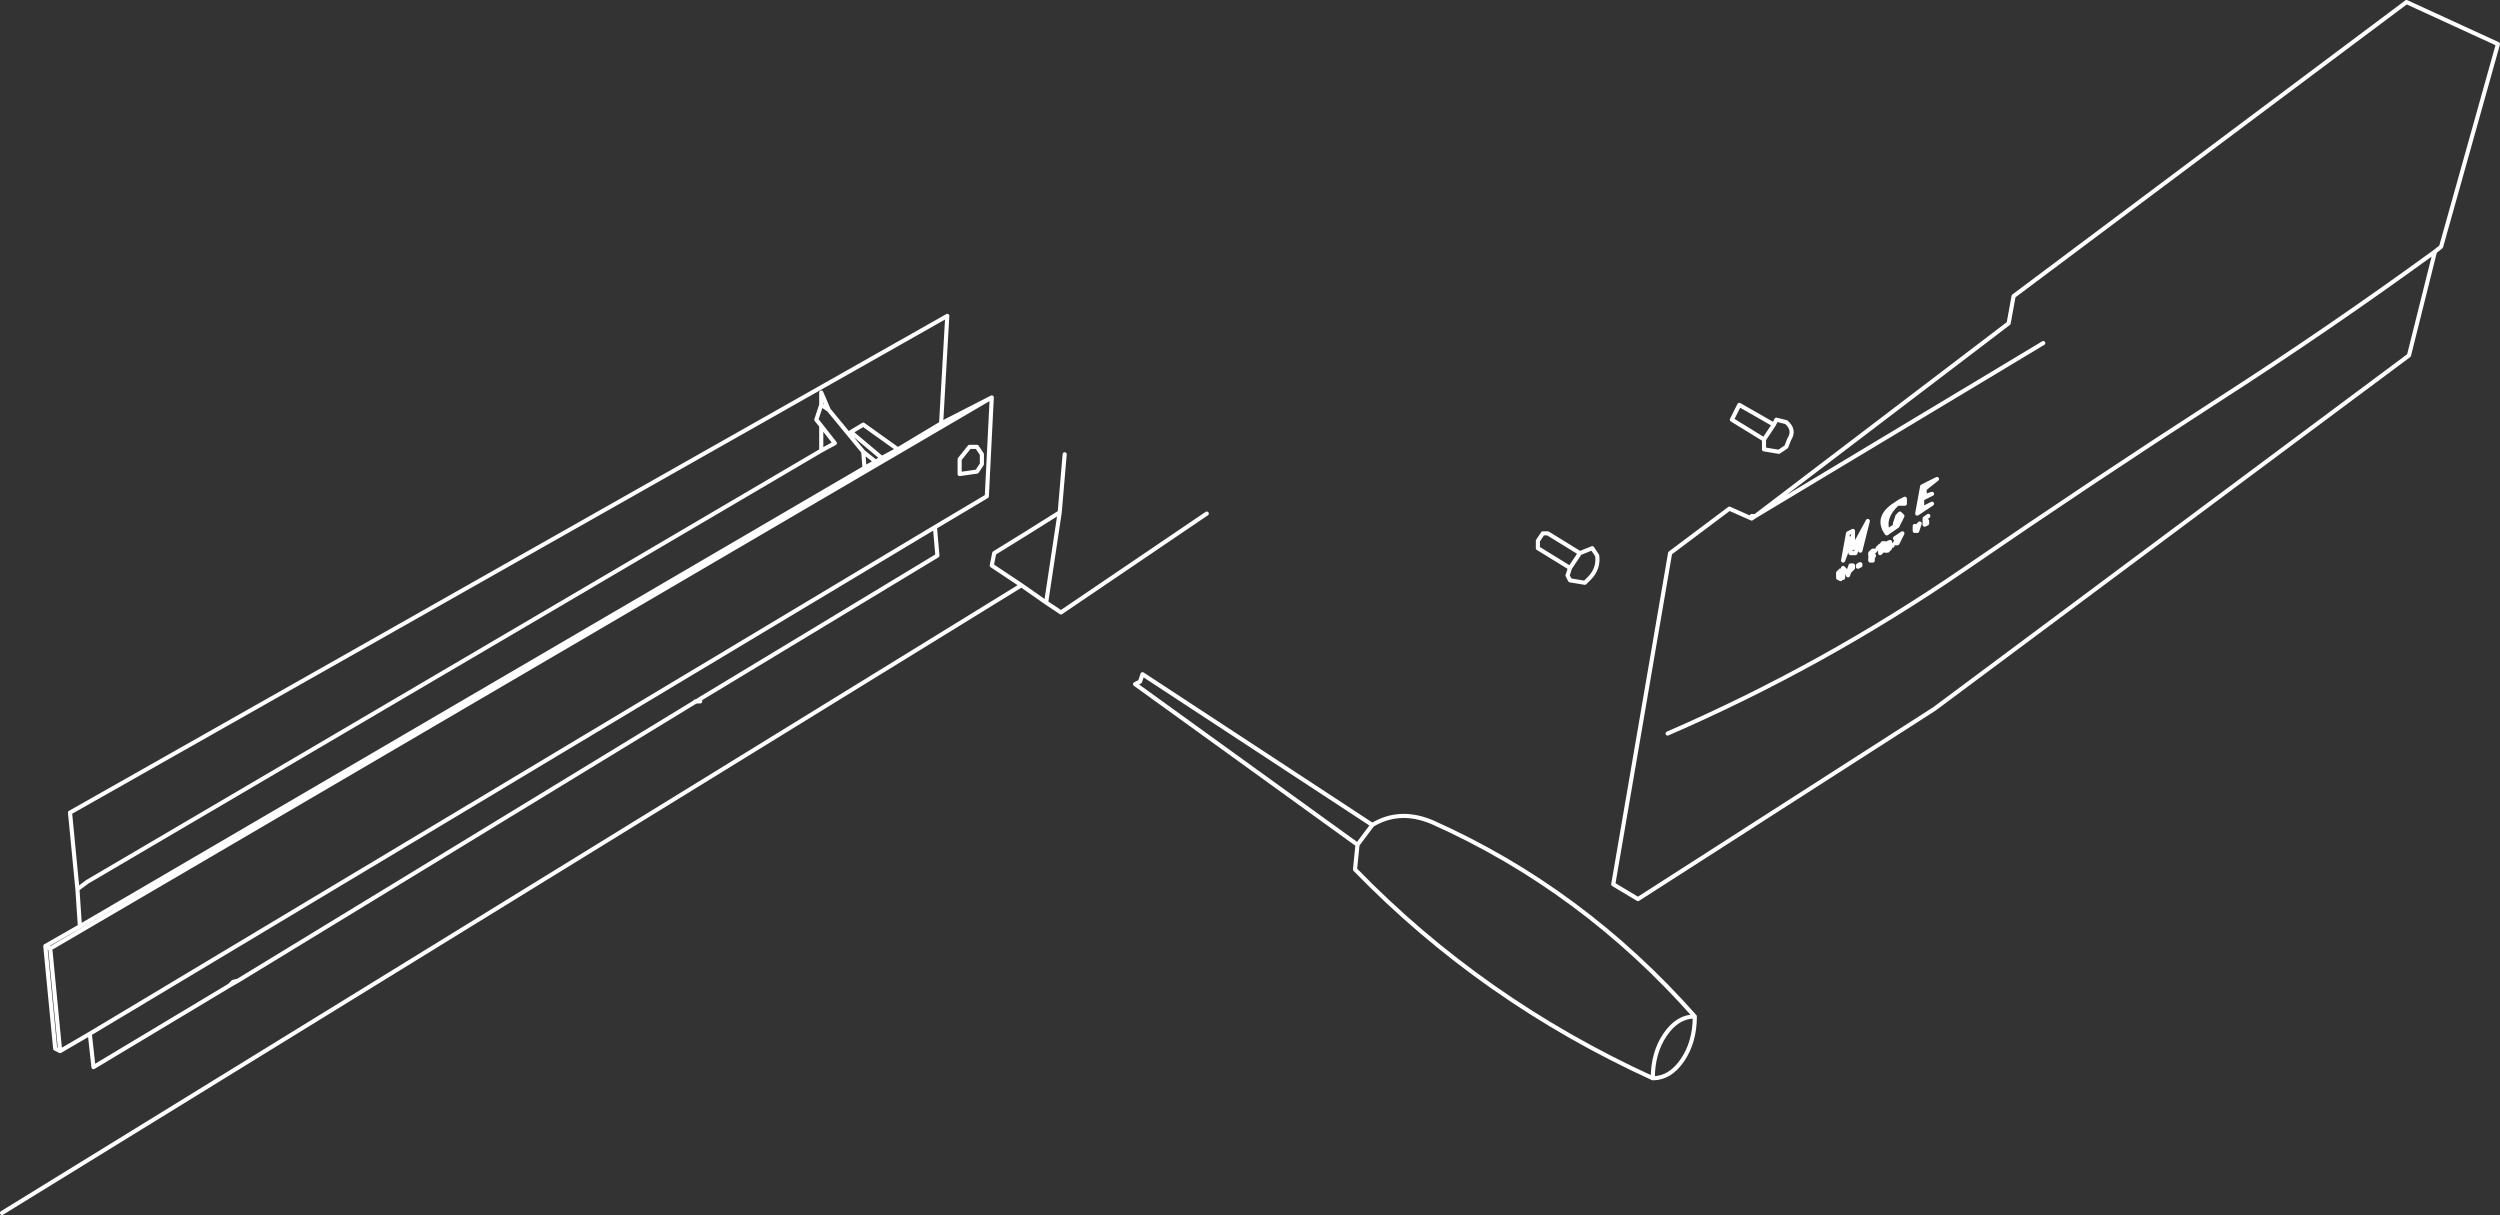 <?xml version="1.0" encoding="UTF-8" standalone="no"?>
<svg xmlns:xlink="http://www.w3.org/1999/xlink" height="147.5px" width="303.5px" xmlns="http://www.w3.org/2000/svg">
  <rect width="100%" height="100%" fill="#333333" stroke="none"/>
  <g transform="matrix(1.0, 0.0, 0.0, 1.0, -164.75, -271.7)">
    <path d="M468.0 277.05 L461.1 301.65 460.35 302.25 457.2 314.85 399.6 357.75 363.6 380.85 360.6 379.05 367.5 338.85 374.7 333.45 377.4 334.65 377.4 334.35 377.85 334.35 408.6 310.95 409.2 307.65 456.9 271.95 468.0 277.05 M380.4 322.65 L381.6 322.95 Q382.7 323.9 381.95 325.05 L381.6 325.95 380.7 326.55 378.9 326.25 378.9 325.05 375.0 322.65 375.9 320.85 380.1 323.25 380.4 322.65 M378.9 325.05 L380.1 323.25 M412.8 313.35 L377.85 334.35 377.4 334.65 M399.9 329.85 L398.4 331.05 398.4 331.95 399.3 331.65 398.1 332.25 398.1 333.45 399.3 332.85 397.5 334.05 398.1 330.75 399.9 329.85 M396.0 332.25 L396.0 332.85 395.1 332.85 Q393.35 334.45 393.9 336.15 L394.8 335.55 394.8 335.25 395.1 334.35 395.4 334.05 395.7 334.35 395.1 335.55 393.8 336.45 Q392.5 334.65 394.5 333.15 L395.4 332.55 396.0 332.25 M394.5 333.15 L395.1 332.85 395.4 332.55 M390.75 336.75 L390.6 338.55 391.2 335.85 390.75 336.75 390.0 338.85 389.4 338.85 389.25 337.8 388.5 339.75 389.1 336.45 389.7 336.15 389.7 338.25 391.5 334.95 390.6 338.55 M392.1 339.45 L392.1 339.15 391.8 339.15 391.8 338.85 392.1 338.55 392.4 338.55 392.1 338.85 392.1 339.15 392.25 339.15 392.1 339.45 392.1 339.75 391.8 339.75 391.8 339.45 392.1 339.45 391.8 339.75 M391.8 338.85 L392.1 338.85 392.1 338.55 M393.9 337.65 L393.9 337.95 394.2 337.95 394.5 337.95 394.2 337.65 393.9 337.65 Q394.05 337.5 394.2 337.5 L394.2 337.65 M393.9 338.25 L393.9 338.55 394.2 338.25 393.9 338.25 393.6 338.55 393.9 338.55 M394.2 338.25 L394.2 337.95 M393.3 337.65 L393.0 338.25 393.3 338.55 393.6 337.95 393.3 337.65 393.6 337.65 393.6 337.95 M393.0 338.25 L393.0 338.55 393.0 338.85 393.3 338.55 M393.0 337.95 L392.7 338.25 393.0 338.25 393.0 337.95 M393.0 338.55 L392.7 338.25 M389.4 338.85 L389.4 337.05 389.25 337.8 M389.7 340.35 L389.4 340.65 389.7 340.65 389.7 340.35 389.4 340.35 389.4 340.65 389.4 340.95 389.7 340.65 M389.4 340.95 L389.25 341.1 389.1 341.55 389.1 341.25 389.4 340.35 389.25 341.1 389.1 341.25 M388.5 340.95 L388.8 340.95 388.5 340.65 388.5 340.95 388.5 341.55 388.8 340.95 M388.5 341.55 L388.5 341.85 388.2 341.85 388.2 342.0 387.9 341.85 387.9 341.25 388.2 340.95 388.2 341.25 388.2 341.85 388.5 341.55 M387.9 341.85 L388.2 341.25 387.9 341.25 M390.3 340.5 L390.3 340.35 Q390.45 340.2 390.6 340.2 L390.6 340.35 390.3 340.5 M390.3 340.35 L390.6 340.35 M398.4 334.65 Q399.2 334.05 398.6 334.55 L398.4 334.65 398.4 334.95 398.7 334.95 398.7 335.25 398.4 335.4 398.4 335.25 398.4 334.95 M398.7 335.25 L398.4 335.25 M397.5 336.15 L397.2 336.15 397.2 335.85 397.2 335.55 397.35 335.7 397.8 335.25 397.5 336.15 397.35 335.7 397.2 335.85 M394.8 335.25 L395.1 335.55 395.1 334.35 395.7 334.35 M395.1 336.9 L395.7 336.45 395.1 336.85 395.1 336.9 395.1 337.05 395.1 337.65 395.7 336.45 M395.1 336.85 L394.8 337.05 395.1 336.9 M394.8 335.55 L395.1 335.55 M395.1 337.65 L394.8 337.65 395.1 337.05 M351.45 337.35 L352.05 336.45 352.65 336.45 356.55 338.85 358.05 338.25 358.65 339.15 Q358.85 340.7 357.75 341.85 L357.15 342.45 355.35 342.15 355.05 341.55 355.35 340.65 351.45 338.25 351.45 337.35 M356.55 338.85 L355.35 340.65 M329.25 377.25 Q344.7 393.15 365.4 402.6 365.4 399.5 366.9 397.3 368.4 395.1 370.5 395.1 356.85 379.65 338.6 371.5 334.65 369.85 331.35 371.85 L329.55 374.25 329.25 377.25 M460.35 302.25 Q447.5 311.6 434.3 320.1 418.65 330.2 403.15 340.85 386.1 352.55 367.2 360.75 M174.15 379.65 L174.45 384.15 269.7 328.5 269.55 326.55 265.35 321.45 264.45 320.85 263.85 322.65 264.45 323.4 266.1 325.5 264.45 326.4 175.35 378.75 174.15 379.65 173.25 370.35 279.75 310.05 279.0 323.1 285.15 319.95 284.55 331.95 278.25 335.7 278.55 339.15 249.75 356.55 249.75 356.85 249.3 356.85 249.0 357.0 193.65 390.75 192.6 391.35 176.1 401.25 175.65 397.2 172.05 399.3 171.45 399.0 170.25 386.55 174.45 384.15 M172.05 399.3 L170.85 386.85 170.25 386.55 M192.6 391.35 L193.05 390.9 193.65 390.75 M283.95 326.85 L283.35 325.95 282.45 325.95 281.25 327.45 281.25 329.25 283.35 328.95 283.95 328.05 283.95 326.85 M165.0 418.95 L288.75 342.75 285.15 340.35 285.45 338.85 Q289.45 336.4 293.4 333.9 L294.0 326.85 M311.25 334.05 L293.55 346.05 291.75 344.85 288.75 342.75 M291.75 344.85 L293.4 333.9 M264.45 320.85 L264.45 319.35 265.35 321.45 M279.0 323.1 L273.75 326.25 271.8 327.3 271.05 327.75 269.7 328.5 M269.55 326.55 L271.05 327.75 M264.45 326.4 L264.45 323.4 M271.8 327.3 L268.05 324.15 269.55 323.25 273.75 326.25 M249.0 357.0 L249.15 356.85 249.3 356.85 249.75 356.55 M331.35 371.85 L303.45 353.55 303.15 354.45 302.55 354.75 329.55 374.25 M170.85 386.85 L285.15 319.95 M370.5 395.1 Q370.5 398.2 369.0 400.4 367.5 402.6 365.4 402.6 M278.25 335.7 L175.65 397.2" fill="none" stroke="#ffffff" stroke-linecap="round" stroke-linejoin="round" stroke-width="0.5"/>
  </g>
</svg>
